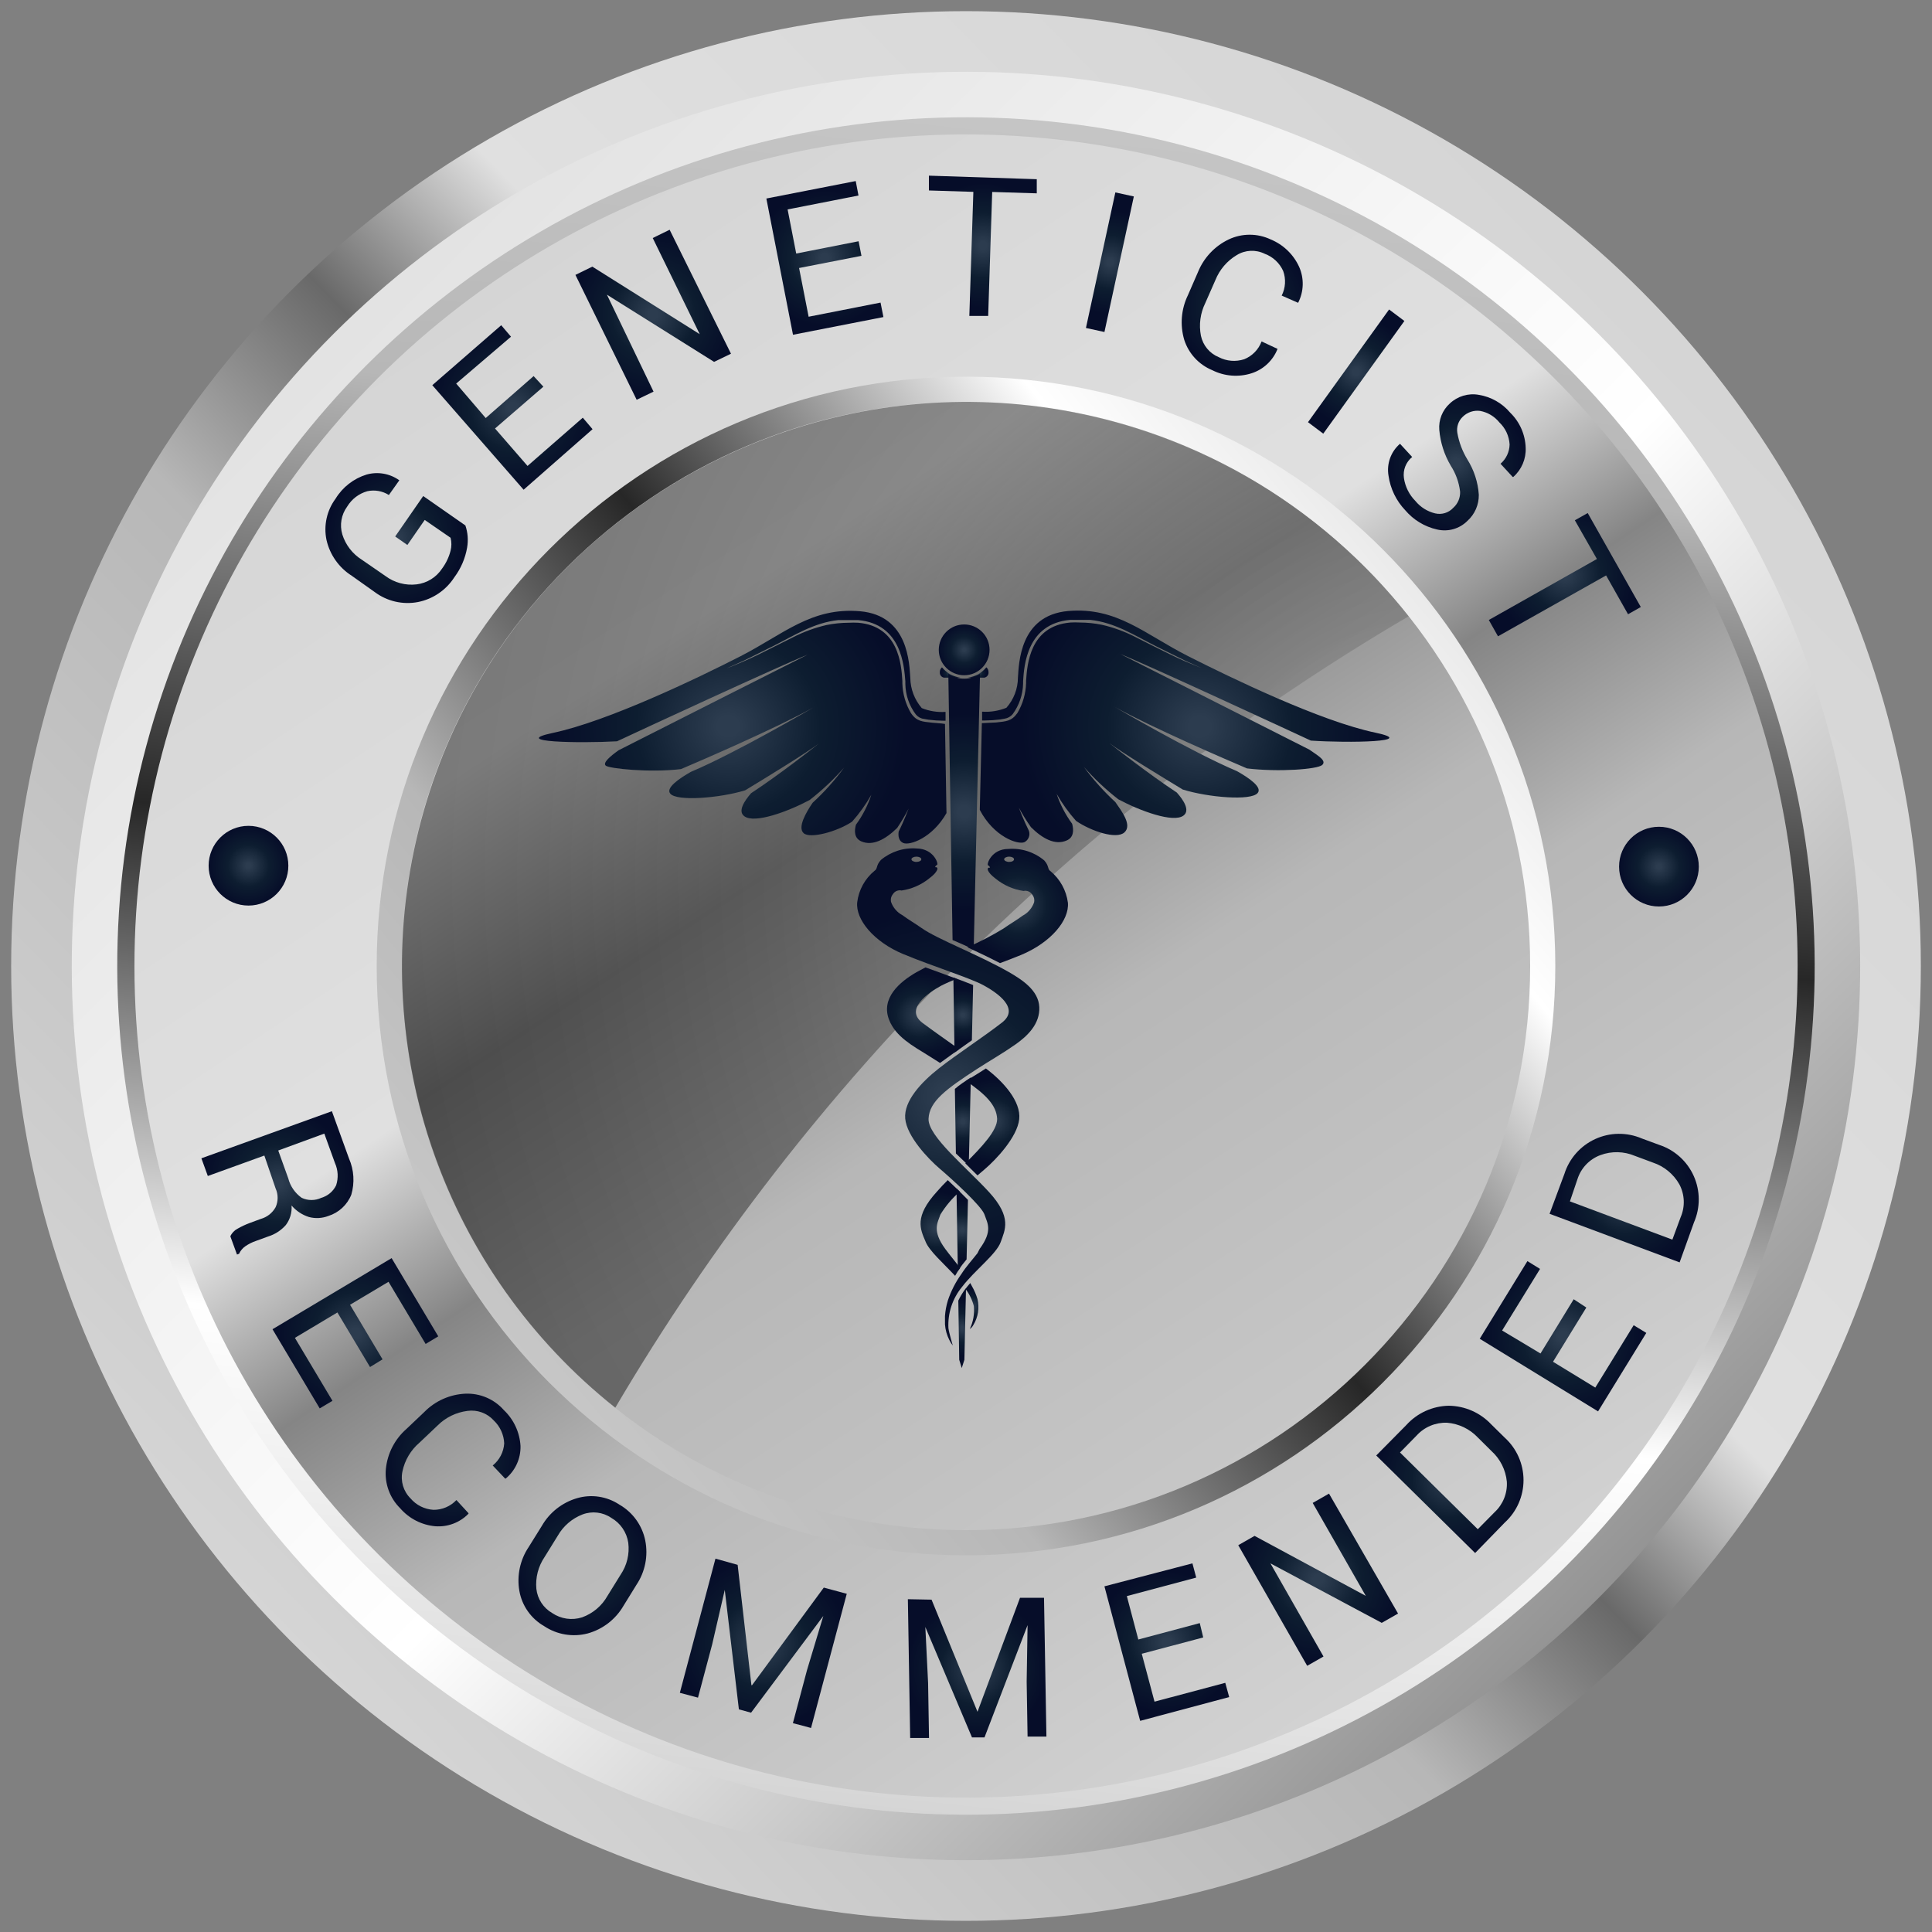 <?xml version="1.0" encoding="UTF-8"?>
<svg width="125px" height="125px" viewBox="0 0 125 125" version="1.1" xmlns="http://www.w3.org/2000/svg" xmlns:xlink="http://www.w3.org/1999/xlink">
    <rect x="0" y="0" width="125" height="125" fill="#808080" stroke="none"/>
    <!-- Generator: sketchtool 54.1 (76490) - https://sketchapp.com -->
    <title>4D2A037A-B59F-49E6-8634-753544FDFA82</title>
    <desc>Created with sketchtool.</desc>
    <defs>
        <linearGradient x1="86.074%" y1="14.786%" x2="13.408%" y2="85.713%" id="linearGradient-1">
            <stop stop-color="#D5D5D5" offset="0%"></stop>
            <stop stop-color="#E0E0E0" offset="38%"></stop>
            <stop stop-color="#696969" offset="49%"></stop>
            <stop stop-color="#B7B7B7" offset="62%"></stop>
            <stop stop-color="#D5D5D5" offset="100%"></stop>
        </linearGradient>
        <linearGradient x1="50.386%" y1="-23.779%" x2="48.415%" y2="352.194%" id="linearGradient-2">
            <stop stop-color="#D5D5D5" offset="0%"></stop>
            <stop stop-color="#E0E0E0" offset="5%"></stop>
            <stop stop-color="#FFFFFF" offset="21%"></stop>
            <stop stop-color="#272727" offset="45%"></stop>
            <stop stop-color="#B7B7B7" offset="67%"></stop>
            <stop stop-color="#D5D5D5" offset="100%"></stop>
        </linearGradient>
        <linearGradient x1="11.255%" y1="81.267%" x2="105.001%" y2="5.61%" id="linearGradient-3">
            <stop stop-color="#D5D5D5" offset="0%"></stop>
            <stop stop-color="#E0E0E0" offset="5%"></stop>
            <stop stop-color="#FFFFFF" offset="21%"></stop>
            <stop stop-color="#272727" offset="45%"></stop>
            <stop stop-color="#B7B7B7" offset="67%"></stop>
            <stop stop-color="#D5D5D5" offset="100%"></stop>
        </linearGradient>
        <linearGradient x1="86.801%" y1="15.556%" x2="11.155%" y2="86.361%" id="linearGradient-4">
            <stop stop-color="#D5D5D5" offset="0%"></stop>
            <stop stop-color="#E0E0E0" offset="38%"></stop>
            <stop stop-color="#858585" offset="49%"></stop>
            <stop stop-color="#B7B7B7" offset="62%"></stop>
            <stop stop-color="#D5D5D5" offset="100%"></stop>
        </linearGradient>
        <linearGradient x1="99.172%" y1="9.279%" x2="-4.912%" y2="95.468%" id="linearGradient-5">
            <stop stop-color="#D5D5D5" offset="0%"></stop>
            <stop stop-color="#E0E0E0" offset="5%"></stop>
            <stop stop-color="#FFFFFF" offset="21%"></stop>
            <stop stop-color="#272727" offset="45%"></stop>
            <stop stop-color="#B7B7B7" offset="67%"></stop>
            <stop stop-color="#D5D5D5" offset="100%"></stop>
        </linearGradient>
        <linearGradient x1="-13.175%" y1="-46.966%" x2="97.312%" y2="122.623%" id="linearGradient-6">
            <stop stop-color="#D5D5D5" offset="0%"></stop>
            <stop stop-color="#E0E0E0" offset="38%"></stop>
            <stop stop-color="#858585" offset="49%"></stop>
            <stop stop-color="#B7B7B7" offset="62%"></stop>
            <stop stop-color="#D5D5D5" offset="100%"></stop>
        </linearGradient>
        <radialGradient cx="104.188%" cy="49.026%" fx="104.188%" fy="49.026%" r="181.295%" gradientTransform="translate(1.042,0.49),scale(0.999,1),translate(-1.042,-0.49)" id="radialGradient-7">
            <stop stop-color="#CBCBCB" offset="0%"></stop>
            <stop stop-color="#6E6E6E" offset="14%"></stop>
            <stop stop-color="#6D6D6D" offset="14%"></stop>
            <stop stop-color="#4C4C4C" offset="25%"></stop>
            <stop stop-color="#303030" offset="36%"></stop>
            <stop stop-color="#1B1B1B" offset="48%"></stop>
            <stop stop-color="#0C0C0C" offset="61%"></stop>
            <stop stop-color="#030303" offset="77%"></stop>
            <stop stop-color="#000000" offset="100%"></stop>
        </radialGradient>
        <radialGradient cx="50.14%" cy="49.752%" fx="50.14%" fy="49.752%" r="71.331%" gradientTransform="translate(0.501,0.498),scale(0.571,1),translate(-0.501,-0.498)" id="radialGradient-8">
            <stop stop-color="#2C3C4F" offset="6%"></stop>
            <stop stop-color="#0D1D30" offset="52%"></stop>
            <stop stop-color="#060D29" offset="100%"></stop>
        </radialGradient>
        <radialGradient cx="50.037%" cy="50.127%" fx="50.037%" fy="50.127%" r="71.714%" gradientTransform="translate(0.5,0.501),scale(0.567,1),translate(-0.5,-0.501)" id="radialGradient-9">
            <stop stop-color="#2C3C4F" offset="6%"></stop>
            <stop stop-color="#0D1D30" offset="52%"></stop>
            <stop stop-color="#060D29" offset="100%"></stop>
        </radialGradient>
        <radialGradient cx="50.066%" cy="54%" fx="50.066%" fy="54%" r="71%" gradientTransform="translate(0.501,0.54),scale(0.555,1),translate(-0.501,-0.54)" id="radialGradient-10">
            <stop stop-color="#2C3C4F" offset="6%"></stop>
            <stop stop-color="#0D1D30" offset="52%"></stop>
            <stop stop-color="#060D29" offset="100%"></stop>
        </radialGradient>
        <radialGradient cx="49.934%" cy="54%" fx="49.934%" fy="54%" r="71%" gradientTransform="translate(0.499,0.54),scale(0.555,1),translate(-0.499,-0.54)" id="radialGradient-11">
            <stop stop-color="#2C3C4F" offset="6%"></stop>
            <stop stop-color="#0D1D30" offset="52%"></stop>
            <stop stop-color="#060D29" offset="100%"></stop>
        </radialGradient>
        <radialGradient cx="50%" cy="50%" fx="50%" fy="50%" r="50%" id="radialGradient-12">
            <stop stop-color="#2C3C4F" offset="6%"></stop>
            <stop stop-color="#0D1D30" offset="52%"></stop>
            <stop stop-color="#060D29" offset="100%"></stop>
        </radialGradient>
        <radialGradient cx="48.837%" cy="50%" fx="48.837%" fy="50%" r="138.953%" gradientTransform="translate(0.488,0.5),scale(1,0.263),translate(-0.488,-0.5)" id="radialGradient-13">
            <stop stop-color="#2C3C4F" offset="6%"></stop>
            <stop stop-color="#0D1D30" offset="52%"></stop>
            <stop stop-color="#060D29" offset="100%"></stop>
        </radialGradient>
        <radialGradient cx="50%" cy="50.418%" fx="50%" fy="50.418%" r="256%" gradientTransform="translate(0.5,0.504),scale(1,0.139),translate(-0.5,-0.504)" id="radialGradient-14">
            <stop stop-color="#2C3C4F" offset="6%"></stop>
            <stop stop-color="#0D1D30" offset="52%"></stop>
            <stop stop-color="#060D29" offset="100%"></stop>
        </radialGradient>
        <radialGradient cx="50.36%" cy="50.065%" fx="50.36%" fy="50.065%" r="198.561%" gradientTransform="translate(0.504,0.501),scale(1,0.181),translate(-0.504,-0.501)" id="radialGradient-15">
            <stop stop-color="#2C3C4F" offset="6%"></stop>
            <stop stop-color="#0D1D30" offset="52%"></stop>
            <stop stop-color="#060D29" offset="100%"></stop>
        </radialGradient>
        <radialGradient cx="50%" cy="49.958%" fx="50%" fy="49.958%" r="309.783%" gradientTransform="translate(0.5,0.5),scale(1,0.115),translate(-0.5,-0.5)" id="radialGradient-16">
            <stop stop-color="#2C3C4F" offset="6%"></stop>
            <stop stop-color="#0D1D30" offset="52%"></stop>
            <stop stop-color="#060D29" offset="100%"></stop>
        </radialGradient>
        <radialGradient cx="49.5%" cy="49.566%" fx="49.5%" fy="49.566%" r="246%" gradientTransform="translate(0.495,0.496),scale(1,0.145),translate(-0.495,-0.496)" id="radialGradient-17">
            <stop stop-color="#2C3C4F" offset="6%"></stop>
            <stop stop-color="#0D1D30" offset="52%"></stop>
            <stop stop-color="#060D29" offset="100%"></stop>
        </radialGradient>
        <radialGradient cx="49.808%" cy="50.42%" fx="49.808%" fy="50.42%" r="92.26%" gradientTransform="translate(0.498,0.504),scale(1,0.414),translate(-0.498,-0.504)" id="radialGradient-18">
            <stop stop-color="#2C3C4F" offset="6%"></stop>
            <stop stop-color="#0D1D30" offset="52%"></stop>
            <stop stop-color="#060D29" offset="100%"></stop>
        </radialGradient>
        <radialGradient cx="49.977%" cy="50%" fx="49.977%" fy="50%" r="58.785%" gradientTransform="translate(0.5,0.5),scale(1,0.754),translate(-0.5,-0.5)" id="radialGradient-19">
            <stop stop-color="#2C3C4F" offset="6%"></stop>
            <stop stop-color="#0D1D30" offset="52%"></stop>
            <stop stop-color="#060D29" offset="100%"></stop>
        </radialGradient>
        <radialGradient cx="48.689%" cy="50%" fx="48.689%" fy="50%" r="129.247%" gradientTransform="translate(0.487,0.5),scale(1,0.282),translate(-0.487,-0.5)" id="radialGradient-20">
            <stop stop-color="#2C3C4F" offset="6%"></stop>
            <stop stop-color="#0D1D30" offset="52%"></stop>
            <stop stop-color="#060D29" offset="100%"></stop>
        </radialGradient>
        <radialGradient cx="50.243%" cy="49.661%" fx="50.243%" fy="49.661%" r="53.44%" gradientTransform="translate(0.502,0.497),scale(1,0.88),translate(-0.502,-0.497)" id="radialGradient-21">
            <stop stop-color="#2C3C4F" offset="6%"></stop>
            <stop stop-color="#0D1D30" offset="52%"></stop>
            <stop stop-color="#060D29" offset="100%"></stop>
        </radialGradient>
        <radialGradient cx="50.607%" cy="49.517%" fx="50.607%" fy="49.517%" r="78.25%" gradientTransform="translate(0.506,0.495),scale(1,0.505),translate(-0.506,-0.495)" id="radialGradient-22">
            <stop stop-color="#2C3C4F" offset="6%"></stop>
            <stop stop-color="#0D1D30" offset="52%"></stop>
            <stop stop-color="#060D29" offset="100%"></stop>
        </radialGradient>
        <radialGradient cx="49.993%" cy="49.98%" fx="49.993%" fy="49.98%" r="102.558%" gradientTransform="translate(0.5,0.5),scale(1,0.367),translate(-0.5,-0.5)" id="radialGradient-23">
            <stop stop-color="#2C3C4F" offset="6%"></stop>
            <stop stop-color="#0D1D30" offset="52%"></stop>
            <stop stop-color="#060D29" offset="100%"></stop>
        </radialGradient>
        <radialGradient cx="49.739%" cy="50.012%" fx="49.739%" fy="50.012%" r="52.533%" gradientTransform="translate(0.497,0.5),scale(0.912,1),translate(-0.497,-0.5)" id="radialGradient-24">
            <stop stop-color="#2C3C4F" offset="6%"></stop>
            <stop stop-color="#0D1D30" offset="52%"></stop>
            <stop stop-color="#060D29" offset="100%"></stop>
        </radialGradient>
        <radialGradient cx="50.179%" cy="49.791%" fx="50.179%" fy="49.791%" r="50.753%" gradientTransform="translate(0.502,0.498),scale(1,0.974),translate(-0.502,-0.498)" id="radialGradient-25">
            <stop stop-color="#2C3C4F" offset="6%"></stop>
            <stop stop-color="#0D1D30" offset="52%"></stop>
            <stop stop-color="#060D29" offset="100%"></stop>
        </radialGradient>
        <radialGradient cx="50.074%" cy="49.73%" fx="50.074%" fy="49.73%" r="52.437%" gradientTransform="translate(0.501,0.497),scale(1,0.915),translate(-0.501,-0.497)" id="radialGradient-26">
            <stop stop-color="#2C3C4F" offset="6%"></stop>
            <stop stop-color="#0D1D30" offset="52%"></stop>
            <stop stop-color="#060D29" offset="100%"></stop>
        </radialGradient>
        <radialGradient cx="49.951%" cy="50%" fx="49.951%" fy="50%" r="58.391%" gradientTransform="translate(0.5,0.5),scale(1,0.762),translate(-0.5,-0.5)" id="radialGradient-27">
            <stop stop-color="#2C3C4F" offset="6%"></stop>
            <stop stop-color="#0D1D30" offset="52%"></stop>
            <stop stop-color="#060D29" offset="100%"></stop>
        </radialGradient>
        <radialGradient cx="50.16%" cy="49.795%" fx="50.16%" fy="49.795%" r="58.253%" gradientTransform="translate(0.502,0.498),scale(1,0.769),translate(-0.502,-0.498)" id="radialGradient-28">
            <stop stop-color="#2C3C4F" offset="6%"></stop>
            <stop stop-color="#0D1D30" offset="52%"></stop>
            <stop stop-color="#060D29" offset="100%"></stop>
        </radialGradient>
        <radialGradient cx="50.36%" cy="49.959%" fx="50.36%" fy="49.959%" r="109.113%" gradientTransform="translate(0.504,0.5),scale(1,0.343),translate(-0.504,-0.5)" id="radialGradient-29">
            <stop stop-color="#2C3C4F" offset="6%"></stop>
            <stop stop-color="#0D1D30" offset="52%"></stop>
            <stop stop-color="#060D29" offset="100%"></stop>
        </radialGradient>
        <radialGradient cx="49.964%" cy="50.411%" fx="49.964%" fy="50.411%" r="54.389%" gradientTransform="translate(0.5,0.504),scale(1,0.858),translate(-0.5,-0.504)" id="radialGradient-30">
            <stop stop-color="#2C3C4F" offset="6%"></stop>
            <stop stop-color="#0D1D30" offset="52%"></stop>
            <stop stop-color="#060D29" offset="100%"></stop>
        </radialGradient>
        <radialGradient cx="49.94%" cy="50.139%" fx="49.94%" fy="50.139%" r="57.569%" gradientTransform="translate(0.499,0.501),scale(1,0.776),translate(-0.499,-0.501)" id="radialGradient-31">
            <stop stop-color="#2C3C4F" offset="6%"></stop>
            <stop stop-color="#0D1D30" offset="52%"></stop>
            <stop stop-color="#060D29" offset="100%"></stop>
        </radialGradient>
        <radialGradient cx="49.833%" cy="50.033%" fx="49.833%" fy="50.033%" r="50.151%" gradientTransform="translate(0.498,0.5),scale(0.988,1),translate(-0.498,-0.5)" id="radialGradient-32">
            <stop stop-color="#2C3C4F" offset="6%"></stop>
            <stop stop-color="#0D1D30" offset="52%"></stop>
            <stop stop-color="#060D29" offset="100%"></stop>
        </radialGradient>
        <radialGradient cx="50.038%" cy="49.953%" fx="50.038%" fy="49.953%" r="56.198%" gradientTransform="translate(0.5,0.5),scale(0.811,1),translate(-0.5,-0.5)" id="radialGradient-33">
            <stop stop-color="#2C3C4F" offset="6%"></stop>
            <stop stop-color="#0D1D30" offset="52%"></stop>
            <stop stop-color="#060D29" offset="100%"></stop>
        </radialGradient>
        <radialGradient cx="49.937%" cy="50.24%" fx="49.937%" fy="50.24%" r="51.683%" gradientTransform="translate(0.499,0.502),scale(0.943,1),translate(-0.499,-0.502)" id="radialGradient-34">
            <stop stop-color="#2C3C4F" offset="6%"></stop>
            <stop stop-color="#0D1D30" offset="52%"></stop>
            <stop stop-color="#060D29" offset="100%"></stop>
        </radialGradient>
        <radialGradient cx="50.035%" cy="50%" fx="50.035%" fy="50%" r="52.676%" gradientTransform="translate(0.5,0.5),scale(0.906,1),translate(-0.5,-0.5)" id="radialGradient-35">
            <stop stop-color="#2C3C4F" offset="6%"></stop>
            <stop stop-color="#0D1D30" offset="52%"></stop>
            <stop stop-color="#060D29" offset="100%"></stop>
        </radialGradient>
        <radialGradient cx="49.739%" cy="49.97%" fx="49.739%" fy="49.97%" r="50.371%" gradientTransform="translate(0.497,0.5),scale(0.984,1),translate(-0.497,-0.5)" id="radialGradient-36">
            <stop stop-color="#2C3C4F" offset="6%"></stop>
            <stop stop-color="#0D1D30" offset="52%"></stop>
            <stop stop-color="#060D29" offset="100%"></stop>
        </radialGradient>
        <radialGradient cx="50.003%" cy="49.988%" fx="50.003%" fy="49.988%" r="52.265%" gradientTransform="translate(0.5,0.5),scale(1,0.92),translate(-0.5,-0.5)" id="radialGradient-37">
            <stop stop-color="#2C3C4F" offset="6%"></stop>
            <stop stop-color="#0D1D30" offset="52%"></stop>
            <stop stop-color="#060D29" offset="100%"></stop>
        </radialGradient>
        <radialGradient cx="49.759%" cy="50.068%" fx="49.759%" fy="50.068%" r="50.585%" gradientTransform="translate(0.498,0.501),scale(1,0.986),translate(-0.498,-0.501)" id="radialGradient-38">
            <stop stop-color="#2C3C4F" offset="6%"></stop>
            <stop stop-color="#0D1D30" offset="52%"></stop>
            <stop stop-color="#060D29" offset="100%"></stop>
        </radialGradient>
        <radialGradient cx="49.668%" cy="50.328%" fx="49.668%" fy="50.328%" r="50.58%" gradientTransform="translate(0.497,0.503),scale(1,0.989),translate(-0.497,-0.503)" id="radialGradient-39">
            <stop stop-color="#2C3C4F" offset="6%"></stop>
            <stop stop-color="#0D1D30" offset="52%"></stop>
            <stop stop-color="#060D29" offset="100%"></stop>
        </radialGradient>
        <radialGradient cx="50%" cy="49.964%" fx="50%" fy="49.964%" r="56.998%" gradientTransform="translate(0.5,0.5),scale(1,0.792),translate(-0.5,-0.5)" id="radialGradient-40">
            <stop stop-color="#2C3C4F" offset="6%"></stop>
            <stop stop-color="#0D1D30" offset="52%"></stop>
            <stop stop-color="#060D29" offset="100%"></stop>
        </radialGradient>
        <radialGradient cx="49.964%" cy="49.7%" fx="49.964%" fy="49.7%" r="52.049%" gradientTransform="translate(0.5,0.497),scale(1,0.928),translate(-0.5,-0.497)" id="radialGradient-41">
            <stop stop-color="#2C3C4F" offset="6%"></stop>
            <stop stop-color="#0D1D30" offset="52%"></stop>
            <stop stop-color="#060D29" offset="100%"></stop>
        </radialGradient>
        <radialGradient cx="50.15%" cy="50%" fx="50.15%" fy="50%" r="50.078%" gradientTransform="translate(0.502,0.5),scale(1,1),translate(-0.502,-0.5)" id="radialGradient-42">
            <stop stop-color="#2C3C4F" offset="6%"></stop>
            <stop stop-color="#0D1D30" offset="52%"></stop>
            <stop stop-color="#060D29" offset="100%"></stop>
        </radialGradient>
        <radialGradient cx="50%" cy="50%" fx="50%" fy="50%" r="52.752%" gradientTransform="translate(0.5,0.5),scale(0.902,1),translate(-0.5,-0.5)" id="radialGradient-43">
            <stop stop-color="#2C3C4F" offset="6%"></stop>
            <stop stop-color="#0D1D30" offset="52%"></stop>
            <stop stop-color="#060D29" offset="100%"></stop>
        </radialGradient>
        <radialGradient cx="50.13%" cy="49.962%" fx="50.13%" fy="49.962%" r="54.238%" gradientTransform="translate(0.501,0.5),scale(0.862,1),translate(-0.501,-0.5)" id="radialGradient-44">
            <stop stop-color="#2C3C4F" offset="6%"></stop>
            <stop stop-color="#0D1D30" offset="52%"></stop>
            <stop stop-color="#060D29" offset="100%"></stop>
        </radialGradient>
    </defs>
    <g id="Subscription-+-Testing" stroke="none" stroke-width="1" fill="none" fill-rule="evenodd">
        <g id="Subscription-Test-app-hover" transform="translate(-1295, -90)" fill-rule="nonzero">
            <g id="Hero-2" transform="translate(0, 70)">
                <g id="Seal" transform="translate(1275, 0)">
                    <g id="seal-02">
                        <circle id="Oval" fill="url(#linearGradient-1)" cx="82.5" cy="82.5" r="61.778"></circle>
                        <circle id="Oval" fill="url(#linearGradient-2)" transform="translate(82.498, 82.5) rotate(-45) translate(-82.498, -82.5) " cx="82.498" cy="82.5" r="57.854"></circle>
                        <circle id="Oval" fill="url(#linearGradient-3)" transform="translate(82.498, 82.5) rotate(-45) translate(-82.498, -82.5) " cx="82.498" cy="82.5" r="54.911"></circle>
                        <circle id="Oval" fill="url(#linearGradient-4)" transform="translate(82.502, 82.502) rotate(-80.78) translate(-82.502, -82.502) " cx="82.502" cy="82.502" r="53.803"></circle>
                        <path d="M120.628,82.5 C120.628,103.558 103.558,120.628 82.5,120.628 C61.442,120.628 44.372,103.558 44.372,82.5 C44.372,61.442 61.442,44.372 82.5,44.372 C103.558,44.372 120.628,61.442 120.628,82.5 L120.628,82.5 Z" id="Path" fill="url(#linearGradient-5)"></path>
                        <path d="M119.001,82.5 C119.001,102.659 102.659,119.001 82.5,119.001 C62.341,119.001 45.999,102.659 45.999,82.5 C45.999,62.341 62.341,45.999 82.5,45.999 C102.659,45.999 119.001,62.341 119.001,82.5 L119.001,82.5 Z" id="Path" fill="url(#linearGradient-6)"></path>
                        <path d="M59.809,111.078 C72.271,89.912 89.941,72.286 111.137,59.876 C102.429,48.853 88.167,43.808 74.465,46.901 C60.763,49.995 50.052,60.679 46.925,74.374 C43.797,88.068 48.808,102.342 59.809,111.078 L59.809,111.078 Z" id="Path" fill="url(#radialGradient-7)" opacity="0.5" style="mix-blend-mode: screen;"></path>
                        <g id="Group" transform="translate(32.703, 31.216)">
                            <g transform="translate(21.554, 28.243)">
                                <g id="Path">
                                    <path d="M26.058,7.299 C25.419,7.224 25.062,7.232 24.683,6.682 C24.339,6.1 24.147,5.44 24.126,4.764 C24.126,4.72 24.126,4.668 24.126,4.601 C24.059,3.538 23.895,1.055 21.264,0.832 C21.064,0.822 20.863,0.822 20.662,0.832 C20.175,0.834 19.69,0.883 19.213,0.981 C18.465,1.154 17.741,1.419 17.057,1.769 C16.314,2.141 15.571,2.512 14.828,2.884 C14.493,3.04 14.166,3.203 13.824,3.345 C13.245,3.597 12.761,3.791 12.761,3.783 L13.832,3.3 C14.181,3.136 14.516,2.966 14.857,2.795 L15.511,2.468 L15.757,2.349 C17.132,1.657 18.403,0.825 19.978,0.661 C20.201,0.661 20.424,0.661 20.647,0.661 L21.264,0.661 C24.074,0.907 24.237,3.634 24.319,4.623 C24.319,4.682 24.319,4.734 24.319,4.786 C24.328,5.501 24.565,6.193 24.995,6.764 C25.125,6.924 25.311,7.028 25.516,7.053 L25.813,7.105 C26.138,7.146 26.466,7.169 26.794,7.172 L26.92,7.172 L26.92,6.6 C26.395,6.635 25.87,6.552 25.382,6.355 C24.912,5.811 24.649,5.119 24.639,4.4 C24.572,3.508 24.542,0.364 21.391,0.089 C18.239,-0.186 16.433,1.576 13.661,2.995 C10.889,4.415 5.069,7.209 1.516,7.96 C-1.338,8.562 3.248,8.636 5.664,8.503 C7.15,7.804 16.284,3.582 17.994,2.899 C17.994,2.899 9.937,6.964 5.768,9.082 C5.225,9.469 4.727,9.893 4.935,10.078 C5.143,10.264 7.767,10.547 9.803,10.301 C11.097,9.751 15.876,7.693 18.366,6.318 C18.366,6.318 13.371,9.246 10.443,10.48 C9.647,10.933 8.8,11.528 9.112,11.892 C9.536,12.397 12.293,12.182 13.951,11.676 C15.095,10.985 17.942,9.246 18.737,8.636 C18.254,9.023 16.136,10.68 14.337,11.862 C13.891,12.375 13.468,13.036 13.899,13.349 C14.553,13.854 16.738,13.044 18.128,12.301 C18.935,11.673 19.681,10.972 20.357,10.205 C19.755,11.028 19.073,11.79 18.321,12.479 C17.905,13.089 17.325,14.077 17.741,14.449 C18.157,14.82 19.882,14.359 20.87,13.705 C21.348,13.169 21.766,12.584 22.119,11.959 C21.891,12.654 21.555,13.308 21.123,13.899 C21.011,14.293 21.004,14.768 21.465,14.976 C22.208,15.303 23.041,14.843 23.791,14.107 C24.063,13.703 24.311,13.283 24.534,12.851 C24.534,12.851 24.215,13.698 23.888,14.337 C23.843,14.627 23.888,14.947 24.178,15.08 C24.594,15.266 26.066,14.761 26.98,13.148 L26.883,7.38 C26.668,7.336 26.132,7.314 26.058,7.299 Z" fill="url(#radialGradient-8)"></path>
                                    <path d="M54.732,7.945 C51.172,7.202 45.36,4.385 42.588,2.98 C39.816,1.576 38.002,-0.201 34.851,0.074 C31.699,0.349 31.67,3.493 31.603,4.385 C31.598,5.103 31.334,5.794 30.859,6.332 C30.36,6.536 29.821,6.623 29.284,6.585 L29.284,7.157 L29.462,7.157 C29.79,7.154 30.118,7.131 30.443,7.091 L30.741,7.039 C30.944,7.009 31.129,6.906 31.261,6.749 C31.684,6.175 31.92,5.484 31.937,4.772 C31.937,4.72 31.937,4.668 31.937,4.608 C32.004,3.59 32.182,0.892 34.984,0.647 C35.193,0.647 35.401,0.647 35.609,0.647 C35.817,0.647 36.055,0.647 36.278,0.647 C37.853,0.81 39.124,1.635 40.499,2.334 L40.737,2.453 L41.399,2.78 L42.417,3.285 L43.487,3.768 C43.487,3.768 43.011,3.575 42.424,3.33 C42.09,3.189 41.755,3.025 41.428,2.869 C40.685,2.512 39.942,2.126 39.199,1.754 C38.516,1.403 37.792,1.138 37.043,0.966 C36.569,0.869 36.086,0.819 35.601,0.818 C35.401,0.806 35.2,0.806 34.999,0.818 C32.368,1.041 32.205,3.523 32.13,4.586 C32.13,4.653 32.13,4.705 32.13,4.749 C32.109,5.425 31.917,6.085 31.573,6.667 C31.186,7.217 30.83,7.209 30.198,7.284 C30.116,7.284 29.499,7.321 29.269,7.328 L29.135,12.94 C30.042,14.679 31.595,15.214 32.026,15.028 C32.294,14.887 32.415,14.569 32.309,14.285 C31.982,13.639 31.662,12.799 31.662,12.799 C31.898,13.232 32.158,13.652 32.443,14.055 C33.186,14.798 34.011,15.251 34.761,14.917 C35.23,14.716 35.215,14.233 35.111,13.839 C34.678,13.251 34.339,12.599 34.107,11.907 C34.465,12.53 34.886,13.116 35.364,13.653 C36.345,14.322 37.98,14.865 38.493,14.397 C39.005,13.928 38.329,13.044 37.905,12.434 C37.155,11.743 36.474,10.982 35.869,10.16 C36.545,10.927 37.292,11.628 38.099,12.256 C39.489,12.999 41.666,13.809 42.32,13.304 C42.751,12.977 42.32,12.308 41.882,11.818 C40.091,10.636 37.972,8.978 37.482,8.592 C38.277,9.201 41.124,10.933 42.268,11.624 C43.926,12.137 46.691,12.368 47.114,11.847 C47.426,11.483 46.572,10.881 45.776,10.435 C42.855,9.201 37.853,6.273 37.853,6.273 C40.343,7.648 45.13,9.707 46.423,10.257 C48.459,10.502 50.986,10.316 51.291,10.034 C51.596,9.751 51.001,9.424 50.451,9.038 C46.282,6.92 38.225,2.854 38.225,2.854 C39.942,3.538 49.047,7.759 50.555,8.458 C52.993,8.622 57.579,8.547 54.732,7.945 Z" fill="url(#radialGradient-9)"></path>
                                    <g transform="translate(26.014, 0.743)">
                                        <g transform="translate(0, 2.23)">
                                            <path d="M0.676,0.743 C0.583,0.82 0.531,0.935 0.535,1.055 C0.517,1.229 0.638,1.385 0.81,1.412 L1.873,1.412 C1.403,1.352 0.974,1.112 0.676,0.743 L0.676,0.743 Z" fill="url(#radialGradient-10)"></path>
                                            <path d="M3.545,0.743 C3.248,1.112 2.819,1.352 2.349,1.412 L3.411,1.412 C3.583,1.385 3.704,1.229 3.686,1.055 C3.691,0.935 3.638,0.82 3.545,0.743 L3.545,0.743 Z" fill="url(#radialGradient-11)"></path>
                                        </g>
                                        <path d="M3.753,1.843 C3.753,2.75 3.018,3.486 2.111,3.486 C1.204,3.486 0.468,2.75 0.468,1.843 C0.468,0.936 1.204,0.201 2.111,0.201 C2.546,0.201 2.964,0.374 3.272,0.682 C3.58,0.99 3.753,1.408 3.753,1.843 Z" fill="url(#radialGradient-12)"></path>
                                    </g>
                                </g>
                                <g transform="translate(26.757, 3.716)" id="Path">
                                    <path d="M0.743,24.928 L1.643,24.289 L1.866,24.133 L1.947,20.558 C1.591,20.409 1.152,20.246 0.669,20.068 L0.743,24.928 Z" fill="url(#radialGradient-13)"></path>
                                    <path d="M1.613,34.457 C1.39,34.226 1.13,33.981 0.87,33.714 L0.959,39.05 C1.137,38.79 1.33,38.537 1.524,38.307 L1.613,34.457 Z" fill="url(#radialGradient-14)"></path>
                                    <path d="M1.665,32.249 L1.799,26.534 C1.405,26.794 1.055,27.024 0.766,27.277 L0.832,31.454 L1.665,32.249 Z" fill="url(#radialGradient-15)"></path>
                                    <path d="M1.286,17.934 L1.984,18.261 L2.393,0.424 C1.773,0.839 0.963,0.839 0.342,0.424 L0.617,17.645 L1.286,17.934 Z" fill="url(#radialGradient-16)"></path>
                                    <path d="M1.434,40.232 C1.262,40.465 1.113,40.714 0.989,40.975 L1.048,44.803 L1.211,45.338 L1.382,44.803 L1.486,40.195 L1.434,40.232 Z" fill="url(#radialGradient-17)"></path>
                                </g>
                                <g transform="translate(23.041, 14.865)">
                                    <path d="M4.675,27.924 L4.824,27.716 L4.37,27.136 C4.199,26.92 4.028,26.712 3.865,26.489 C2.988,25.293 3.367,24.795 3.545,24.259 C3.885,23.702 4.309,23.201 4.801,22.773 L4.021,22.03 C3.776,22.275 3.538,22.52 3.322,22.773 C1.836,24.401 2.245,25.203 2.579,25.991 C2.809,26.601 3.731,27.396 4.497,28.221 L4.675,27.924 Z" id="Path" fill="url(#radialGradient-18)"></path>
                                    <path d="M3.523,14.449 L4.757,13.557 C3.932,12.97 3.07,12.368 2.393,11.862 C1.211,10.97 2.743,9.915 3.59,9.454 C3.92,9.285 4.26,9.136 4.608,9.008 L3.686,8.666 L2.579,8.265 L1.999,8.577 C0.899,9.209 -0.327,10.264 0.23,11.669 C0.661,12.761 1.791,13.364 2.735,13.951 L3.523,14.449 Z" id="Path" fill="url(#radialGradient-19)"></path>
                                    <path d="M5.589,28.897 L5.478,28.689 C5.364,28.818 5.26,28.944 5.166,29.068 C5.421,29.396 5.605,29.773 5.708,30.176 C5.759,30.686 5.669,31.2 5.448,31.662 C5.492,31.633 5.533,31.598 5.567,31.558 C5.612,31.512 5.65,31.46 5.678,31.402 C5.984,30.901 6.08,30.301 5.946,29.73 C5.86,29.439 5.74,29.16 5.589,28.897 Z" id="Path" fill="url(#radialGradient-20)"></path>
                                    <path d="M11.795,4.08 C11.691,3.285 11.29,2.557 10.673,2.044 C10.457,1.91 10.599,1.717 10.264,1.345 C9.618,0.805 8.786,0.538 7.945,0.602 C6.838,0.602 6.518,1.613 6.63,1.665 C6.693,1.691 6.74,1.747 6.756,1.814 C6.489,1.776 6.563,2.111 7.113,2.52 C7.633,2.947 8.26,3.224 8.926,3.322 C9.142,3.273 9.366,3.365 9.484,3.553 C9.545,3.629 9.588,3.718 9.61,3.813 C9.625,3.891 9.625,3.972 9.61,4.051 C9.482,4.425 9.216,4.736 8.867,4.92 C8.466,5.218 8.034,5.463 7.626,5.753 C6.877,6.211 6.097,6.615 5.292,6.964 C5.976,7.284 6.704,7.626 7.403,7.99 C7.864,7.819 8.324,7.641 8.763,7.462 C10.718,6.645 11.892,5.203 11.795,4.08 Z M7.99,1.442 C7.819,1.442 7.67,1.36 7.67,1.271 C7.67,1.182 7.819,1.1 7.99,1.1 C8.161,1.1 8.309,1.174 8.309,1.271 C8.309,1.368 8.176,1.442 7.99,1.442 Z" id="Shape" fill="url(#radialGradient-21)"></path>
                                    <path d="M6.489,14.805 L6.489,14.805 L6.08,15.066 L5.203,15.608 C6.481,16.493 7.18,17.184 7.217,18.076 C7.217,18.819 6.258,19.852 5.158,20.945 L5.463,21.249 L5.946,21.725 L6.414,21.324 C7.157,20.692 8.518,19.243 8.644,18.091 C8.77,16.939 7.626,15.66 6.489,14.805 Z" id="Path" fill="url(#radialGradient-22)"></path>
                                </g>
                                <path d="M31.03,23.442 C29.024,22.297 26.393,21.309 25.374,20.588 C24.966,20.298 24.534,20.053 24.133,19.755 C23.784,19.571 23.518,19.26 23.39,18.886 C23.375,18.807 23.375,18.727 23.39,18.648 C23.412,18.553 23.455,18.464 23.516,18.388 C23.634,18.2 23.858,18.108 24.074,18.157 C24.74,18.059 25.367,17.782 25.887,17.355 C26.437,16.946 26.511,16.611 26.244,16.649 C26.26,16.582 26.307,16.527 26.37,16.5 C26.482,16.448 26.162,15.452 25.055,15.437 C24.214,15.373 23.382,15.64 22.736,16.18 C22.401,16.552 22.543,16.745 22.327,16.879 C21.705,17.389 21.303,18.118 21.205,18.916 C21.086,20.03 22.282,21.48 24.178,22.268 C26.073,23.055 28.526,23.821 29.38,24.289 C30.235,24.757 31.759,25.776 30.577,26.697 C29.395,27.619 27.604,28.786 26.482,29.67 C25.359,30.555 24.207,31.774 24.311,32.918 C24.416,34.063 25.798,35.52 26.541,36.151 C27.284,36.783 29.254,38.567 29.44,39.124 C29.626,39.682 29.997,40.165 29.12,41.354 L28.986,41.622 C28.637,42.068 28.243,42.499 27.946,42.967 C27.569,43.492 27.274,44.071 27.069,44.684 C26.97,45.01 26.908,45.347 26.883,45.687 C26.883,45.866 26.883,46.051 26.883,46.23 C26.909,46.582 27.005,46.926 27.166,47.241 C27.226,47.367 27.301,47.487 27.389,47.597 C27.389,47.597 27.151,46.809 27.106,46.475 C27.054,45.507 27.367,44.555 27.983,43.807 C28.778,42.759 30.213,41.681 30.488,40.901 C30.763,40.12 31.231,39.31 29.745,37.682 C28.258,36.055 25.776,34.055 25.82,32.926 C25.865,31.796 26.972,30.993 28.972,29.693 C29.789,29.165 30.636,28.682 31.432,28.124 C32.227,27.567 33.037,26.786 32.985,25.694 C32.933,24.601 31.848,23.918 31.03,23.442 Z M25.032,15.965 C25.211,15.965 25.352,16.039 25.352,16.136 C25.352,16.232 25.211,16.307 25.032,16.307 C24.854,16.307 24.713,16.225 24.713,16.136 C24.713,16.047 24.861,15.965 25.032,15.965 Z" id="Shape" fill="url(#radialGradient-23)"></path>
                            </g>
                            <circle id="Oval" fill="url(#radialGradient-12)" cx="3.374" cy="44.795" r="2.579"></circle>
                            <circle id="Oval" fill="url(#radialGradient-12)" cx="94.63" cy="44.855" r="2.579"></circle>
                            <g transform="translate(8.176, 0)" id="Path">
                                <path d="M9.231,22.78 C9.389,23.241 9.427,23.735 9.343,24.215 C9.223,24.91 8.94,25.568 8.518,26.132 C7.981,26.967 7.128,27.547 6.154,27.738 C5.175,27.922 4.165,27.687 3.367,27.091 L1.88,26.036 C1.05,25.51 0.462,24.676 0.245,23.717 C0.051,22.784 0.265,21.814 0.832,21.049 C1.289,20.301 2.002,19.746 2.839,19.488 C3.565,19.284 4.344,19.42 4.957,19.859 L4.957,19.859 L4.281,20.811 C3.865,20.549 3.364,20.461 2.884,20.566 C2.34,20.72 1.875,21.076 1.583,21.561 C1.201,22.081 1.085,22.75 1.271,23.368 C1.483,24.042 1.928,24.619 2.527,24.995 L4.058,26.051 C4.635,26.483 5.356,26.677 6.072,26.593 C6.751,26.512 7.358,26.133 7.73,25.56 C7.983,25.217 8.167,24.829 8.272,24.416 C8.343,24.14 8.343,23.851 8.272,23.576 L6.6,22.424 L5.478,24.044 L4.69,23.494 L6.503,20.878 L9.231,22.78 Z" fill="url(#radialGradient-24)"></path>
                                <polygon fill="url(#radialGradient-25)" points="14.278 13.802 11.149 16.507 13.252 18.93 16.827 15.809 17.459 16.552 12.999 20.469 7.091 13.705 11.55 9.826 12.182 10.569 8.636 13.601 10.547 15.831 13.646 13.118"></polygon>
                                <polygon fill="url(#radialGradient-26)" points="26.415 11.669 25.322 12.197 18.388 7.849 18.388 7.849 21.405 14.122 20.313 14.649 16.351 6.57 17.444 6.035 24.393 10.405 24.393 10.405 21.353 4.184 22.446 3.649"></polygon>
                                <polygon fill="url(#radialGradient-27)" points="34.858 5.336 30.822 6.124 31.439 9.276 36.092 8.361 36.278 9.298 30.428 10.443 28.704 1.628 34.486 0.498 34.665 1.434 30.079 2.334 30.636 5.188 34.672 4.393"></polygon>
                                <polygon fill="url(#radialGradient-28)" points="46.2 1.293 43.316 1.204 43.056 9.224 41.837 9.224 42.097 1.197 39.221 1.107 39.221 0.149 46.2 0.379"></polygon>
                                <polygon fill="url(#radialGradient-29)" points="50.578 10.264 49.381 10.004 51.284 1.234 52.48 1.494"></polygon>
                                <path d="M61.778,11.357 L61.778,11.357 C61.484,12.105 60.87,12.683 60.106,12.932 C59.261,13.204 58.342,13.132 57.549,12.732 C56.689,12.377 56.029,11.662 55.743,10.777 C55.457,9.815 55.542,8.781 55.981,7.878 L56.628,6.392 C57.004,5.462 57.714,4.706 58.62,4.274 C59.479,3.869 60.473,3.869 61.332,4.274 C62.15,4.611 62.809,5.246 63.176,6.05 C63.506,6.796 63.482,7.651 63.109,8.376 L63.109,8.376 L62.046,7.908 C62.296,7.414 62.331,6.838 62.143,6.318 C61.91,5.8 61.478,5.398 60.946,5.203 C60.366,4.918 59.681,4.952 59.132,5.292 C58.51,5.665 58.027,6.231 57.757,6.905 L57.103,8.391 C56.78,9.047 56.68,9.792 56.821,10.509 C56.953,11.132 57.384,11.65 57.973,11.892 C58.483,12.156 59.077,12.204 59.623,12.026 C60.142,11.816 60.55,11.398 60.745,10.874 L61.778,11.357 Z" fill="url(#radialGradient-30)"></path>
                                <polygon fill="url(#radialGradient-31)" points="64.736 16.842 63.748 16.099 68.995 8.807 69.984 9.551"></polygon>
                                <path d="M73.15,21.636 C73.445,21.373 73.606,20.99 73.589,20.595 C73.519,19.997 73.313,19.422 72.986,18.916 C72.568,18.211 72.314,17.421 72.243,16.604 C72.189,15.956 72.443,15.321 72.927,14.887 C73.428,14.415 74.123,14.208 74.8,14.33 C75.592,14.459 76.312,14.868 76.829,15.482 C77.446,16.081 77.806,16.897 77.832,17.756 C77.864,18.474 77.569,19.168 77.03,19.644 L76.993,19.644 L76.205,18.789 C76.569,18.476 76.783,18.021 76.792,17.541 C76.761,16.998 76.525,16.488 76.13,16.114 C75.817,15.724 75.374,15.46 74.882,15.37 C74.473,15.317 74.062,15.454 73.767,15.742 C73.48,16.01 73.347,16.403 73.41,16.79 C73.518,17.397 73.737,17.979 74.057,18.507 C74.49,19.197 74.746,19.983 74.8,20.796 C74.809,21.442 74.538,22.06 74.057,22.491 C73.543,23.002 72.8,23.21 72.095,23.041 C71.291,22.86 70.568,22.421 70.036,21.792 C69.453,21.179 69.076,20.4 68.958,19.562 C68.826,18.791 69.108,18.007 69.701,17.496 L69.701,17.496 L70.489,18.351 C70.085,18.679 69.882,19.195 69.954,19.711 C70.036,20.273 70.297,20.794 70.697,21.197 C71.025,21.597 71.473,21.879 71.976,22 C72.404,22.101 72.854,21.962 73.15,21.636 Z" fill="url(#radialGradient-32)"></path>
                                <polygon fill="url(#radialGradient-33)" points="84.455 28.526 83.035 26.014 76.041 29.953 75.447 28.897 82.441 24.951 81.014 22.446 81.846 21.978 85.28 28.057"></polygon>
                            </g>
                            <g transform="translate(0, 60.203)">
                                <path d="M4.4,3.345 L0.743,4.668 L0.327,3.523 L8.77,0.476 L9.878,3.538 C10.201,4.277 10.253,5.105 10.026,5.879 C9.762,6.537 9.217,7.042 8.54,7.254 C8.139,7.408 7.699,7.432 7.284,7.321 C6.848,7.183 6.459,6.926 6.161,6.578 C6.195,7.03 6.063,7.479 5.79,7.841 C5.482,8.19 5.083,8.448 4.638,8.584 L3.843,8.874 C3.602,8.956 3.375,9.072 3.166,9.216 C2.991,9.338 2.853,9.505 2.765,9.699 L2.631,9.751 L2.2,8.57 C2.298,8.355 2.466,8.179 2.676,8.072 C2.914,7.936 3.162,7.819 3.419,7.722 L4.162,7.447 C4.573,7.334 4.921,7.061 5.128,6.689 C5.303,6.302 5.303,5.858 5.128,5.47 L4.4,3.345 Z M5.299,3.018 L5.946,4.816 C6.077,5.327 6.385,5.775 6.816,6.08 C7.218,6.27 7.684,6.27 8.086,6.08 C8.507,5.958 8.855,5.664 9.045,5.27 C9.2,4.799 9.173,4.287 8.971,3.835 L8.28,1.925 L5.299,3.018 Z" id="Shape" fill="url(#radialGradient-34)"></path>
                                <polygon id="Path" fill="url(#radialGradient-35)" points="11.238 17.028 9.127 13.497 6.377 15.14 8.807 19.213 7.982 19.703 4.928 14.582 12.635 9.982 15.653 15.043 14.835 15.534 12.434 11.513 9.945 12.999 12.048 16.53"></polygon>
                                <path d="M17.607,26.482 L17.607,26.519 C17.047,27.094 16.26,27.39 15.459,27.329 C14.579,27.25 13.763,26.832 13.185,26.162 C12.51,25.494 12.172,24.558 12.264,23.613 C12.365,22.616 12.84,21.694 13.594,21.034 L14.753,19.934 C15.457,19.219 16.405,18.797 17.407,18.752 C18.355,18.713 19.27,19.103 19.897,19.815 C20.537,20.423 20.922,21.252 20.974,22.134 C20.994,22.947 20.641,23.725 20.016,24.245 L19.978,24.245 L19.176,23.397 C19.612,23.047 19.882,22.529 19.919,21.97 C19.896,21.405 19.654,20.872 19.243,20.484 C18.811,20.006 18.17,19.775 17.533,19.867 C16.805,19.96 16.127,20.292 15.608,20.811 L14.441,21.918 C13.875,22.399 13.485,23.056 13.334,23.784 C13.202,24.414 13.397,25.069 13.854,25.523 C14.227,25.964 14.764,26.232 15.341,26.266 C15.902,26.272 16.441,26.043 16.827,25.634 L17.607,26.482 Z" id="Path" fill="url(#radialGradient-36)"></path>
                                <path d="M27.634,32.48 C27.126,33.353 26.296,33.993 25.322,34.264 C24.356,34.517 23.328,34.344 22.498,33.788 C21.654,33.304 21.069,32.471 20.9,31.514 C20.727,30.525 20.943,29.508 21.502,28.674 L22.349,27.314 C22.846,26.443 23.662,25.799 24.624,25.516 C25.557,25.24 26.564,25.393 27.374,25.932 C28.241,26.429 28.85,27.278 29.046,28.258 C29.242,29.25 29.036,30.279 28.474,31.12 L27.634,32.48 Z M27.448,30.466 C27.86,29.86 28.037,29.126 27.946,28.399 C27.847,27.721 27.441,27.126 26.846,26.786 C26.3,26.414 25.607,26.331 24.988,26.564 C24.31,26.826 23.742,27.314 23.382,27.946 L22.535,29.314 C22.122,29.919 21.933,30.65 22,31.38 C22.072,32.032 22.45,32.612 23.018,32.941 C23.587,33.329 24.303,33.433 24.958,33.223 C25.655,32.972 26.238,32.479 26.601,31.833 L27.448,30.466 Z" id="Shape" fill="url(#radialGradient-37)"></path>
                                <polygon id="Path" fill="url(#radialGradient-38)" points="35.022 29.826 35.914 37.616 35.951 37.616 40.596 31.298 42.082 31.699 39.771 40.38 38.597 40.068 39.511 36.634 40.566 33.134 40.566 33.134 35.891 39.392 35.103 39.176 34.189 31.447 34.189 31.447 33.372 34.984 32.457 38.418 31.283 38.106 33.587 29.425"></polygon>
                                <polygon id="Path" fill="url(#radialGradient-39)" points="47.568 32.078 50.541 39.332 50.541 39.332 53.291 31.959 54.844 31.959 55 40.938 53.781 40.938 53.722 37.385 53.781 33.728 53.781 33.728 50.994 40.99 50.184 40.99 47.166 33.847 47.166 33.847 47.345 37.474 47.404 41.027 46.185 41.027 46.036 32.049"></polygon>
                                <polygon id="Path" fill="url(#radialGradient-40)" points="65.145 34.524 61.169 35.579 61.994 38.678 66.572 37.459 66.825 38.381 61.065 39.92 58.753 31.216 64.447 29.73 64.692 30.651 60.203 31.848 60.946 34.657 64.922 33.595"></polygon>
                                <polygon id="Path" fill="url(#radialGradient-41)" points="77.751 32.978 76.695 33.58 69.493 29.73 69.493 29.73 72.927 35.757 71.872 36.359 67.412 28.555 68.468 27.953 75.662 31.833 75.662 31.833 72.228 25.82 73.284 25.218"></polygon>
                                <path d="M82.738,29.061 L76.339,22.751 L78.278,20.789 C78.983,20.005 79.982,19.55 81.036,19.532 C82.076,19.545 83.066,19.979 83.778,20.736 L84.655,21.599 C85.428,22.303 85.868,23.3 85.868,24.345 C85.868,25.39 85.428,26.387 84.655,27.091 L82.738,29.061 Z M77.877,22.557 L82.909,27.522 L83.994,26.422 C84.542,25.916 84.834,25.19 84.789,24.445 C84.716,23.683 84.361,22.975 83.793,22.461 L82.916,21.591 C82.394,21.036 81.684,20.694 80.924,20.632 C80.178,20.603 79.457,20.905 78.955,21.457 L77.877,22.557 Z" id="Shape" fill="url(#radialGradient-42)"></path>
                                <polygon id="Path" fill="url(#radialGradient-43)" points="89.932 13.178 87.777 16.686 90.512 18.358 92.995 14.322 93.812 14.82 90.691 19.897 83.035 15.199 86.12 10.175 86.937 10.68 84.484 14.664 86.967 16.151 89.115 12.643"></polygon>
                                <path d="M95.968,10.257 L87.554,7.113 L88.513,4.534 C88.829,3.534 89.553,2.715 90.505,2.278 C91.458,1.84 92.551,1.826 93.515,2.237 L94.667,2.661 C95.656,2.991 96.461,3.722 96.885,4.675 C97.309,5.627 97.313,6.714 96.897,7.67 L95.968,10.257 Z M88.87,6.31 L95.499,8.785 L96.034,7.336 C96.331,6.651 96.301,5.87 95.953,5.21 C95.576,4.542 94.964,4.039 94.236,3.798 L93.076,3.367 C92.367,3.067 91.569,3.048 90.847,3.315 C90.138,3.576 89.59,4.149 89.36,4.868 L88.87,6.31 Z" id="Shape" fill="url(#radialGradient-44)"></path>
                            </g>
                        </g>
                    </g>
                </g>
            </g>
        </g>
    </g>
</svg>